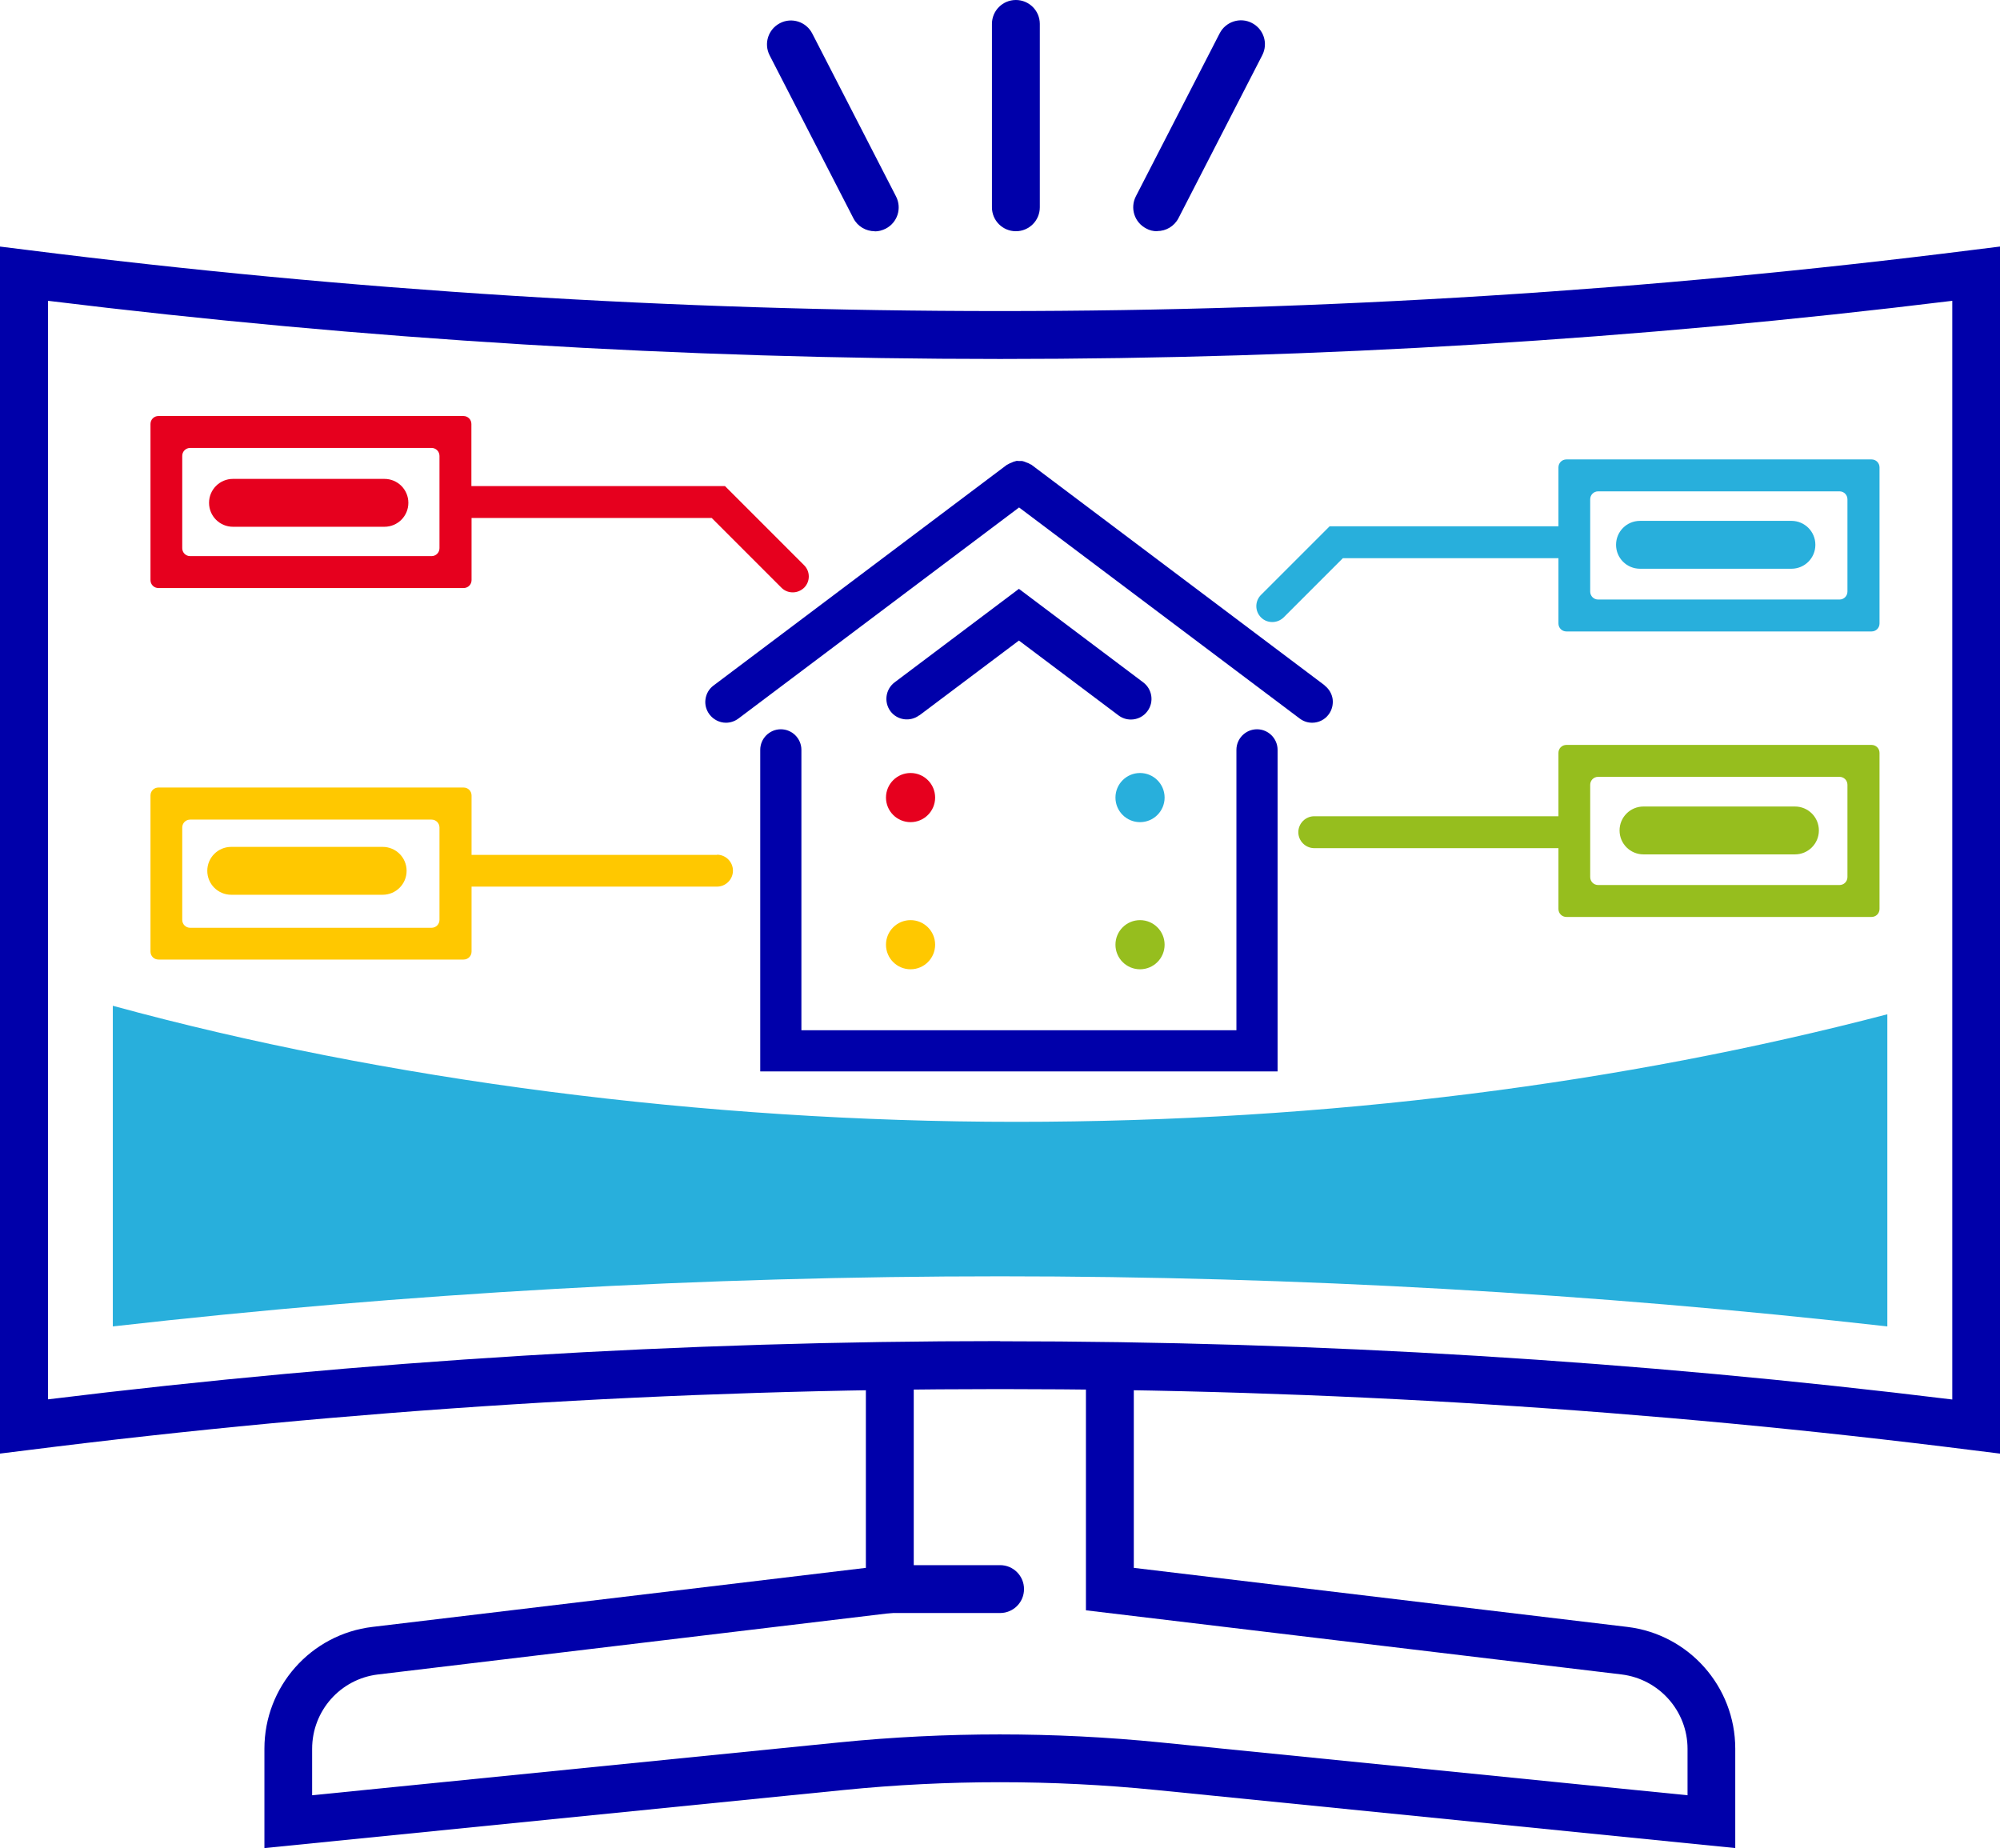 <?xml version="1.0" standalone="no"?>
<!DOCTYPE svg PUBLIC "-//W3C//DTD SVG 1.1//EN" "http://www.w3.org/Graphics/SVG/1.1/DTD/svg11.dtd">
<svg xmlns="http://www.w3.org/2000/svg" id="Calque_2" data-name="Calque 2" viewBox="0 0 125.33 115.81" width="125.33" height="115.81">
  <g id="ICON_PLEIN" data-name="ICON PLEIN">
    <g>
      <g>
        <path d="M78.77,45.7c-.71,0-1.29.58-1.29,1.29v17.57h-27.26v-17.57c0-.71-.58-1.29-1.29-1.29s-1.29.58-1.29,1.29v20.15h32.42v-20.15c0-.71-.58-1.29-1.29-1.29Z" style="fill: #00a;"/>
        <path d="M57.61,44.83l6.24-4.69,6.24,4.69c.23.17.49.26.78.26.4,0,.79-.19,1.03-.52.43-.57.31-1.38-.26-1.81l-7.79-5.86-7.79,5.86c-.57.43-.68,1.24-.26,1.81.43.57,1.24.68,1.81.25Z" style="fill: #00a;"/>
        <path d="M83,42.94l-18.37-13.82s-.05-.02-.07-.03c-.07-.05-.15-.08-.24-.11-.07-.03-.14-.06-.22-.08-.08-.02-.17-.01-.25-.01-.06,0-.12-.02-.18,0-.02,0-.04.02-.06.02-.08.01-.15.05-.22.08-.09.03-.17.07-.25.12-.02.01-.04.01-.06.03l-18.37,13.82c-.28.21-.45.51-.5.85-.05.34.04.68.25.96.24.32.63.52,1.03.52.28,0,.55-.09.78-.26l17.59-13.23,17.59,13.23c.23.17.49.26.78.26.4,0,.79-.19,1.03-.52.21-.28.29-.62.25-.96-.05-.34-.23-.64-.5-.85Z" style="fill: #00a;"/>
      </g>
      <path d="M125.33,91.09l-1.69-.21c-40.46-5.11-81.49-5.11-121.96,0l-1.69.21V15.45l1.69.21c40.46,5.11,81.5,5.11,121.96,0l1.69-.21v75.64ZM62.67,84.05c19.93,0,39.87,1.22,59.67,3.65V18.85c-39.6,4.86-79.73,4.86-119.33,0v68.84c19.8-2.43,39.73-3.65,59.67-3.65Z" style="fill: #00a;"/>
      <path d="M108.76,115.81l-36.31-3.64c-6.49-.65-13.08-.65-19.57,0l-36.31,3.64v-6.23c0-3.89,2.91-7.17,6.77-7.63l30.92-3.7v-12.43c0-.83.67-1.5,1.5-1.5s1.5.67,1.5,1.5v15.09l-33.57,4.02c-2.36.28-4.13,2.28-4.13,4.66v2.91l33.01-3.31c6.69-.67,13.47-.67,20.17,0l33.01,3.31v-2.91c0-2.37-1.78-4.37-4.13-4.66l-33.57-4.02v-15.09c0-.83.67-1.5,1.5-1.5s1.5.67,1.5,1.5v12.43l30.92,3.7c3.86.46,6.77,3.74,6.77,7.63v6.23Z" style="fill: #00a;"/>
      <path d="M62.67,101.08h-6.9c-.83,0-1.5-.67-1.5-1.5s.67-1.5,1.5-1.5h6.9c.83,0,1.5.67,1.5,1.5s-.67,1.5-1.5,1.5Z" style="fill: #00a;"/>
      <path d="M63.66,14.49c-.83,0-1.5-.67-1.5-1.5V1.5c0-.83.67-1.5,1.5-1.5s1.5.67,1.5,1.5v11.49c0,.83-.67,1.5-1.5,1.5Z" style="fill: #00a;"/>
      <path d="M25.59,31.51c0,.83-.67,1.5-1.5,1.5h-9.49c-.83,0-1.5-.67-1.5-1.5s.67-1.5,1.5-1.5h9.49c.83,0,1.5.67,1.5,1.5Z" style="fill: #e6001e;"/>
      <path d="M25.48,54.57c0,.83-.67,1.5-1.5,1.5h-9.49c-.83,0-1.5-.67-1.5-1.5s.67-1.5,1.5-1.5h9.49c.83,0,1.5.67,1.5,1.5Z" style="fill: #ffc800;"/>
      <path d="M113.98,52.04c0,.83-.67,1.5-1.5,1.5h-9.49c-.83,0-1.5-.67-1.5-1.5s.67-1.5,1.5-1.5h9.49c.83,0,1.5.67,1.5,1.5Z" style="fill: #96be1e;"/>
      <path d="M113.76,34.14c0,.83-.67,1.5-1.5,1.5h-9.49c-.83,0-1.5-.67-1.5-1.5s.67-1.5,1.5-1.5h9.49c.83,0,1.5.67,1.5,1.5Z" style="fill: #28afdc;"/>
      <path d="M72.51,14.49c-.23,0-.47-.05-.68-.17-.74-.38-1.03-1.28-.65-2.02l5.25-10.21c.38-.74,1.29-1.03,2.02-.65.74.38,1.03,1.28.65,2.02l-5.25,10.21c-.27.52-.79.81-1.33.81Z" style="fill: #00a;"/>
      <path d="M54.81,14.49c-.54,0-1.07-.3-1.33-.81l-5.25-10.21c-.38-.74-.09-1.64.65-2.02.73-.38,1.64-.09,2.02.65l5.25,10.21c.38.74.09,1.64-.65,2.02-.22.11-.45.17-.68.17Z" style="fill: #00a;"/>
      <path d="M7.07,63.02v20.1c18.42-2.09,37.09-3.14,55.6-3.14s37.18,1.06,55.6,3.14v-19.56c-16.53,4.32-35.05,6.74-54.6,6.74s-39.57-2.62-56.59-7.27Z" style="fill: #28afdc;"/>
      <path d="M45.42,30.46h-15.88v-3.89c0-.28-.22-.5-.5-.5H9.93c-.28,0-.5.22-.5.5v9.78c0,.28.22.5.5.5h19.12c.28,0,.5-.22.5-.5v-3.89h15.05l4.37,4.37c.2.2.45.29.71.29s.51-.1.71-.29c.39-.39.39-1.02,0-1.41l-4.96-4.96ZM27.04,34.85h-15.12c-.28,0-.5-.22-.5-.5v-5.78c0-.28.22-.5.5-.5h15.12c.28,0,.5.22.5.5v5.78c0,.28-.22.5-.5.5Z" style="fill: #e6001e;"/>
      <path d="M44.93,53.57h-15.38v-3.72c0-.28-.22-.5-.5-.5H9.93c-.28,0-.5.22-.5.5v9.78c0,.28.22.5.5.5h19.12c.28,0,.5-.22.5-.5v-4.07h15.38c.55,0,1-.45,1-1s-.45-1-1-1ZM27.04,58.14h-15.12c-.28,0-.5-.22-.5-.5v-5.78c0-.28.22-.5.5-.5h15.12c.28,0,.5.22.5.5v5.78c0,.28-.22.5-.5.5Z" style="fill: #ffc800;"/>
      <path d="M97.66,29.29v3.69h-14.34l-4.3,4.3c-.39.39-.39,1.02,0,1.41.2.2.45.29.71.29s.51-.1.71-.29l3.71-3.71h13.51v4.09c0,.28.22.5.5.5h19.12c.28,0,.5-.22.5-.5v-9.78c0-.28-.22-.5-.5-.5h-19.12c-.28,0-.5.22-.5.5ZM115.27,37.57h-15.12c-.28,0-.5-.22-.5-.5v-5.78c0-.28.22-.5.5-.5h15.12c.28,0,.5.22.5.5v5.78c0,.28-.22.5-.5.5Z" style="fill: #28afdc;"/>
      <path d="M97.66,51.15h-15.3c-.55,0-1,.45-1,1s.45,1,1,1h15.3v3.81c0,.28.22.5.5.5h19.12c.28,0,.5-.22.5-.5v-9.78c0-.28-.22-.5-.5-.5h-19.12c-.28,0-.5.22-.5.5v3.97ZM115.77,49.18v5.78c0,.28-.22.5-.5.5h-15.12c-.28,0-.5-.22-.5-.5v-5.78c0-.28.22-.5.5-.5h15.12c.28,0,.5.22.5.5Z" style="fill: #96be1e;"/>
      <circle cx="57.06" cy="59.2" r="1.54" style="fill: #ffc800;"/>
      <circle cx="57.06" cy="49.98" r="1.54" style="fill: #e6001e;"/>
      <circle cx="71.44" cy="59.2" r="1.54" style="fill: #96be1e;"/>
      <circle cx="71.44" cy="49.98" r="1.54" style="fill: #28afdc;"/>
    </g>
  </g>
</svg>